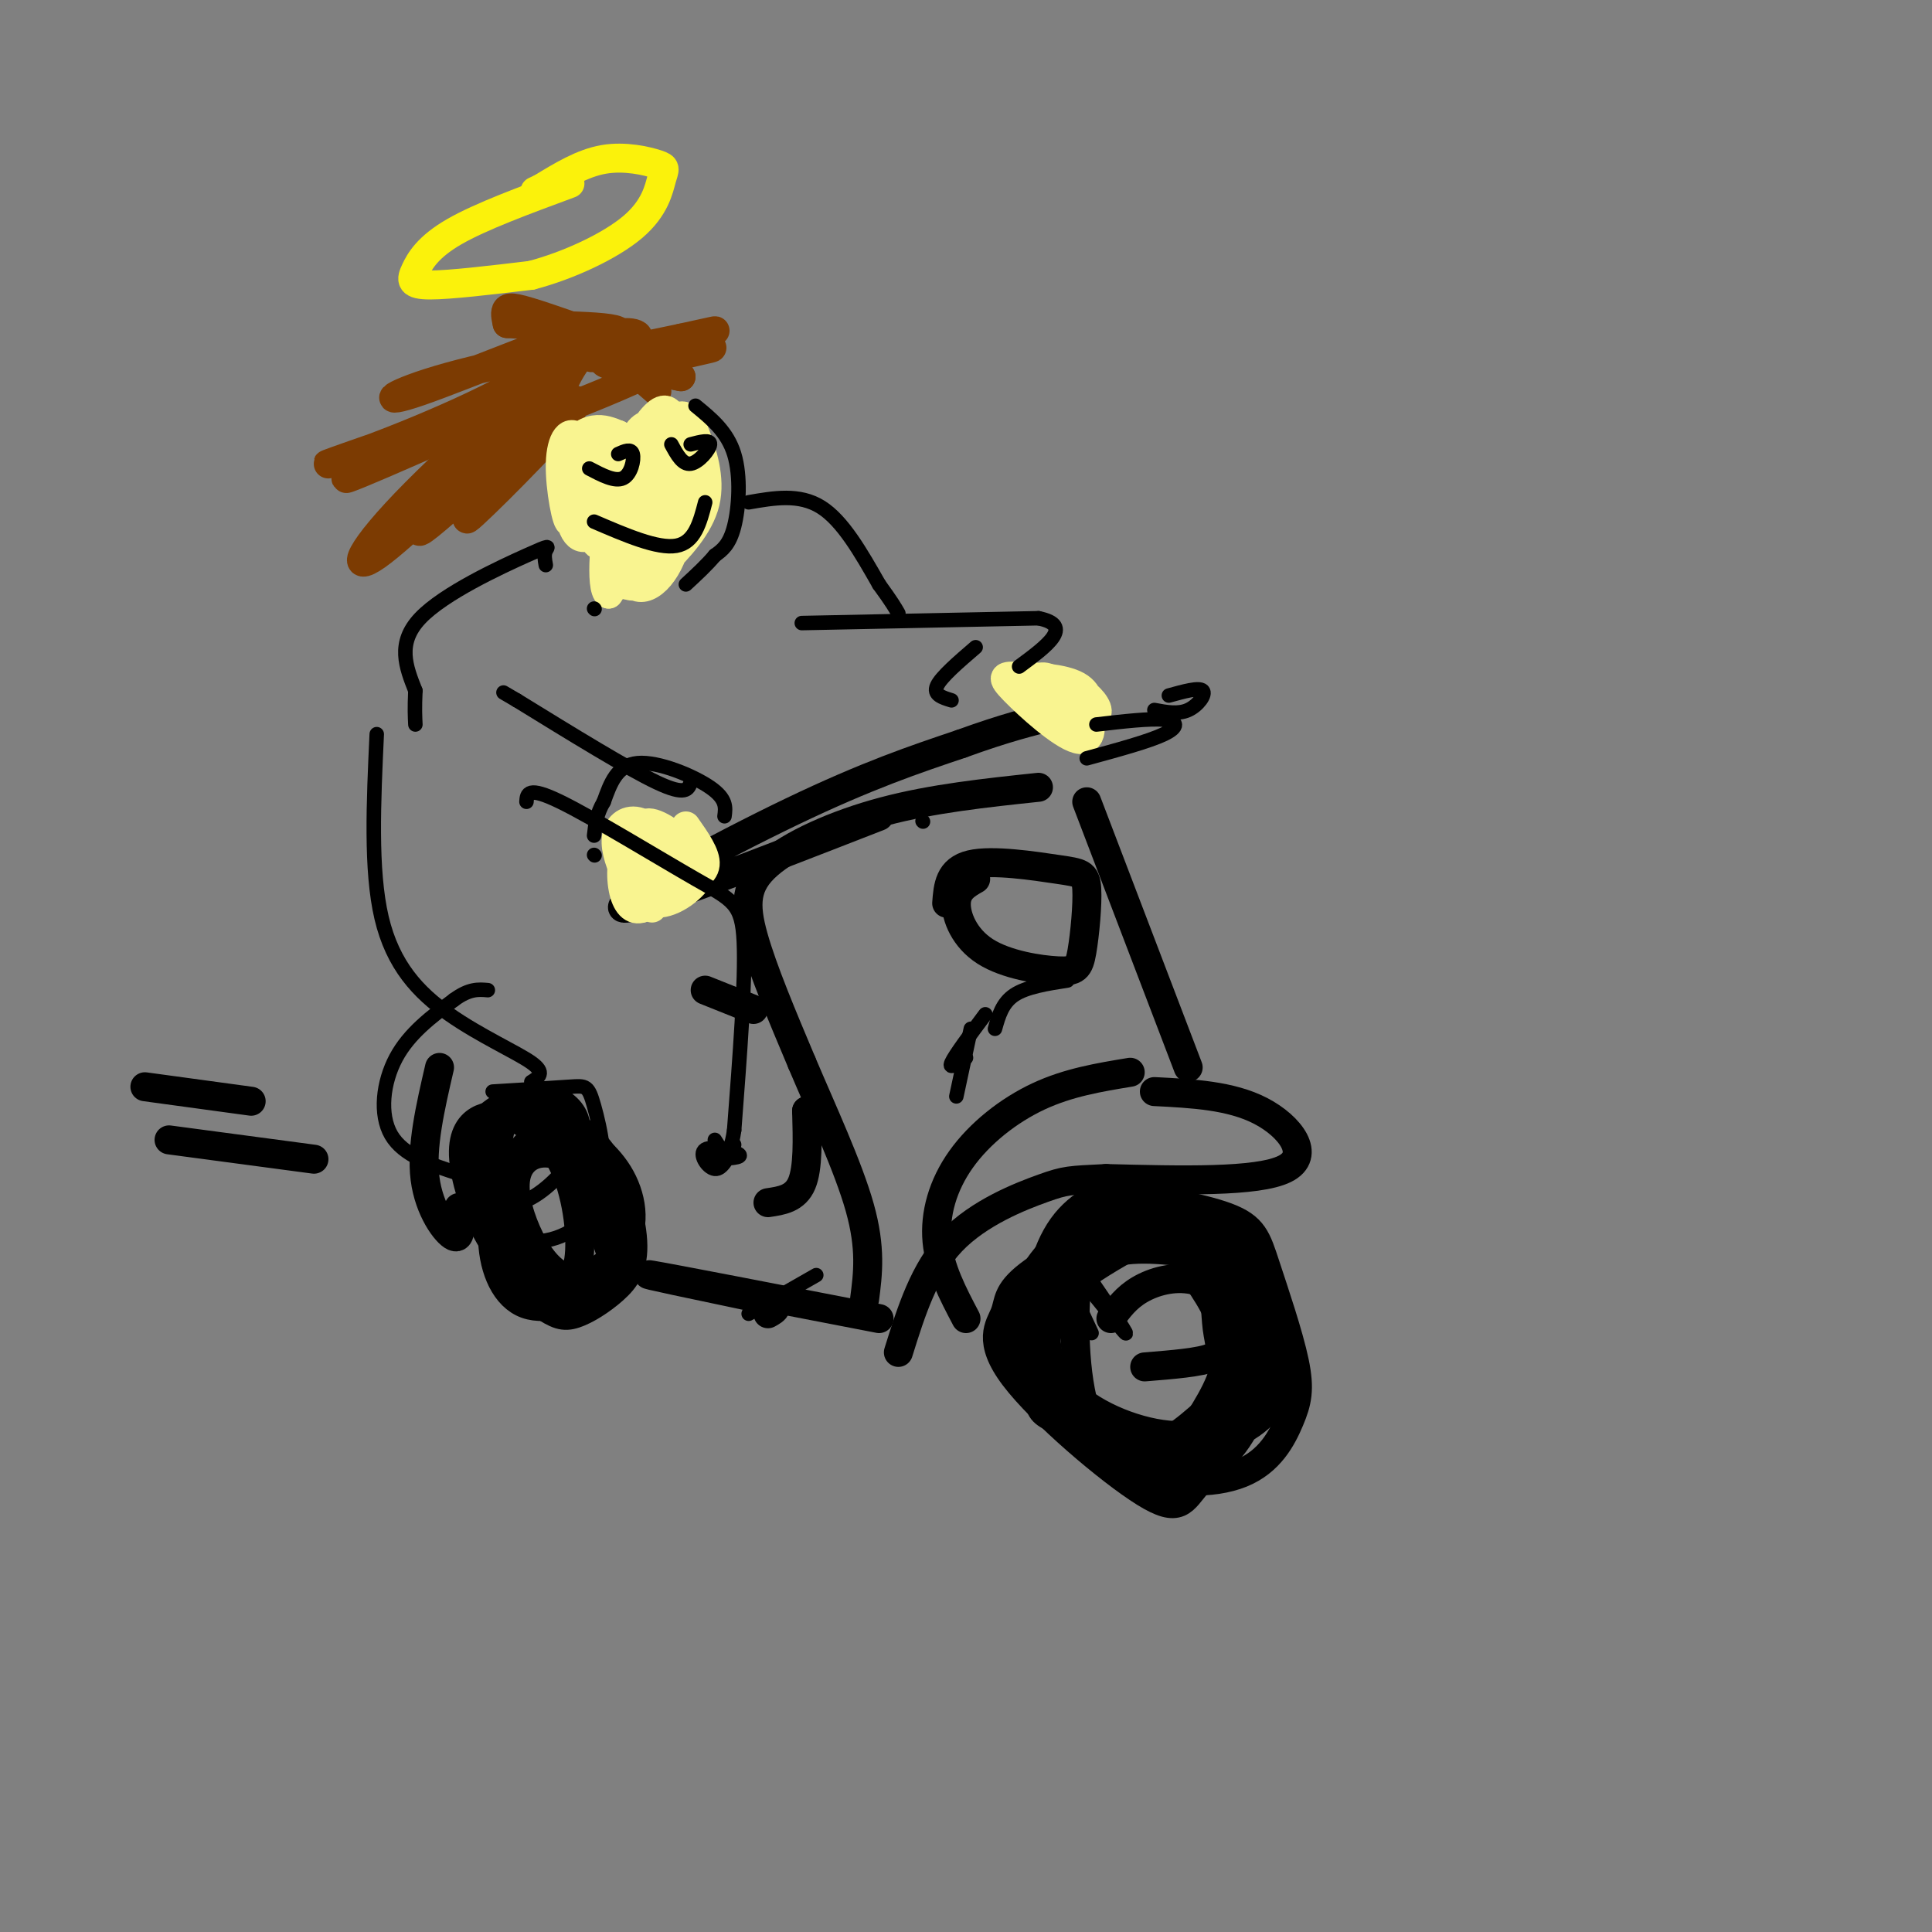 <svg viewBox='0 0 400 400' version='1.1' xmlns='http://www.w3.org/2000/svg' xmlns:xlink='http://www.w3.org/1999/xlink'><rect x="0" y="0" width="400" height="400" fill="#808080" stroke="none"/><g fill='none' stroke='rgb(0,0,0)' stroke-width='6' stroke-linecap='round' stroke-linejoin='round'><path d='M230,273c1.574,-2.166 3.149,-4.332 6,-6c2.851,-1.668 6.979,-2.837 11,-2c4.021,0.837 7.936,3.682 10,9c2.064,5.318 2.277,13.109 0,18c-2.277,4.891 -7.046,6.882 -11,8c-3.954,1.118 -7.094,1.363 -12,0c-4.906,-1.363 -11.578,-4.333 -15,-6c-3.422,-1.667 -3.593,-2.029 -4,-5c-0.407,-2.971 -1.050,-8.549 0,-13c1.050,-4.451 3.793,-7.774 8,-11c4.207,-3.226 9.879,-6.356 13,-8c3.121,-1.644 3.692,-1.801 7,-1c3.308,0.801 9.352,2.562 14,6c4.648,3.438 7.899,8.554 8,14c0.101,5.446 -2.950,11.223 -6,17'/><path d='M259,293c-2.301,3.624 -5.054,4.182 -10,5c-4.946,0.818 -12.086,1.894 -18,0c-5.914,-1.894 -10.601,-6.759 -13,-10c-2.399,-3.241 -2.509,-4.859 -2,-8c0.509,-3.141 1.636,-7.805 4,-12c2.364,-4.195 5.965,-7.919 12,-9c6.035,-1.081 14.504,0.483 19,1c4.496,0.517 5.021,-0.013 7,4c1.979,4.013 5.413,12.568 7,17c1.587,4.432 1.325,4.742 0,7c-1.325,2.258 -3.715,6.464 -10,9c-6.285,2.536 -16.467,3.401 -22,3c-5.533,-0.401 -6.418,-2.069 -10,-6c-3.582,-3.931 -9.861,-10.124 -12,-15c-2.139,-4.876 -0.137,-8.433 1,-11c1.137,-2.567 1.410,-4.144 5,-6c3.590,-1.856 10.498,-3.992 15,-5c4.502,-1.008 6.597,-0.887 10,0c3.403,0.887 8.115,2.539 11,6c2.885,3.461 3.942,8.730 5,14'/><path d='M258,277c-0.459,5.565 -4.105,12.477 -7,16c-2.895,3.523 -5.038,3.656 -7,4c-1.962,0.344 -3.743,0.900 -8,0c-4.257,-0.900 -10.992,-3.255 -15,-8c-4.008,-4.745 -5.291,-11.881 -4,-18c1.291,-6.119 5.155,-11.222 9,-14c3.845,-2.778 7.670,-3.233 10,-4c2.330,-0.767 3.166,-1.847 7,-1c3.834,0.847 10.665,3.621 14,10c3.335,6.379 3.174,16.364 3,21c-0.174,4.636 -0.361,3.922 -2,6c-1.639,2.078 -4.732,6.949 -11,8c-6.268,1.051 -15.713,-1.718 -22,-6c-6.287,-4.282 -9.417,-10.078 -10,-17c-0.583,-6.922 1.383,-14.971 5,-20c3.617,-5.029 8.887,-7.039 12,-8c3.113,-0.961 4.069,-0.874 7,0c2.931,0.874 7.837,2.535 11,8c3.163,5.465 4.581,14.732 6,24'/><path d='M256,278c0.957,5.541 0.348,7.394 -3,11c-3.348,3.606 -9.437,8.965 -14,11c-4.563,2.035 -7.602,0.745 -12,-3c-4.398,-3.745 -10.157,-9.946 -13,-16c-2.843,-6.054 -2.771,-11.960 0,-17c2.771,-5.040 8.239,-9.215 11,-12c2.761,-2.785 2.814,-4.180 8,-4c5.186,0.180 15.504,1.936 21,4c5.496,2.064 6.170,4.435 8,10c1.830,5.565 4.814,14.325 6,20c1.186,5.675 0.572,8.267 -1,12c-1.572,3.733 -4.101,8.608 -10,11c-5.899,2.392 -15.167,2.300 -23,-1c-7.833,-3.300 -14.231,-9.807 -17,-14c-2.769,-4.193 -1.911,-6.071 -2,-9c-0.089,-2.929 -1.127,-6.909 1,-12c2.127,-5.091 7.419,-11.294 12,-15c4.581,-3.706 8.452,-4.916 12,-4c3.548,0.916 6.774,3.958 10,7'/><path d='M250,257c2.849,2.616 4.972,5.655 7,12c2.028,6.345 3.960,15.994 2,23c-1.960,7.006 -7.811,11.368 -11,15c-3.189,3.632 -3.716,6.532 -11,2c-7.284,-4.532 -21.325,-16.497 -27,-24c-5.675,-7.503 -2.985,-10.542 -2,-13c0.985,-2.458 0.264,-4.333 5,-8c4.736,-3.667 14.928,-9.125 21,-11c6.072,-1.875 8.022,-0.167 10,0c1.978,0.167 3.984,-1.208 7,5c3.016,6.208 7.044,19.999 6,29c-1.044,9.001 -7.159,13.213 -11,16c-3.841,2.787 -5.408,4.151 -9,3c-3.592,-1.151 -9.209,-4.817 -12,-13c-2.791,-8.183 -2.756,-20.883 -2,-28c0.756,-7.117 2.234,-8.650 3,-10c0.766,-1.350 0.822,-2.517 3,-3c2.178,-0.483 6.480,-0.281 10,2c3.520,2.281 6.260,6.640 9,11'/><path d='M248,265c3.044,4.333 6.156,9.667 6,15c-0.156,5.333 -3.578,10.667 -7,16'/><path d='M239,226c7.911,0.400 15.822,0.800 22,4c6.178,3.200 10.622,9.200 5,12c-5.622,2.800 -21.311,2.400 -37,2'/><path d='M229,244c-7.667,0.381 -8.333,0.333 -13,2c-4.667,1.667 -13.333,5.048 -19,11c-5.667,5.952 -8.333,14.476 -11,23'/><path d='M234,222c-6.405,1.054 -12.810,2.107 -19,5c-6.190,2.893 -12.167,7.625 -16,13c-3.833,5.375 -5.524,11.393 -5,17c0.524,5.607 3.262,10.804 6,16'/><path d='M202,182c-1.953,1.108 -3.905,2.217 -4,5c-0.095,2.783 1.668,7.242 6,10c4.332,2.758 11.235,3.815 15,4c3.765,0.185 4.393,-0.503 5,-4c0.607,-3.497 1.194,-9.803 1,-13c-0.194,-3.197 -1.168,-3.284 -6,-4c-4.832,-0.716 -13.524,-2.062 -18,-1c-4.476,1.062 -4.738,4.531 -5,8'/><path d='M215,163c-10.958,1.161 -21.917,2.321 -32,5c-10.083,2.679 -19.292,6.875 -24,11c-4.708,4.125 -4.917,8.179 -3,15c1.917,6.821 5.958,16.411 10,26'/><path d='M166,220c4.178,9.867 9.622,21.533 12,30c2.378,8.467 1.689,13.733 1,19'/><path d='M225,166c0.000,0.000 21.000,55.000 21,55'/><path d='M182,169c-25.489,9.933 -50.978,19.867 -53,19c-2.022,-0.867 19.422,-12.533 35,-20c15.578,-7.467 25.289,-10.733 35,-14'/><path d='M199,154c9.167,-3.333 14.583,-4.667 20,-6'/><path d='M156,209c0.000,0.000 -10.000,-4.000 -10,-4'/><path d='M241,253c3.631,3.036 7.262,6.071 9,10c1.738,3.929 1.583,8.750 2,12c0.417,3.250 1.405,4.929 -1,6c-2.405,1.071 -8.202,1.536 -14,2'/><path d='M126,256c0.000,0.000 0.100,0.100 0.1,0.1'/><path d='M125,264c-3.114,0.701 -6.227,1.402 -9,0c-2.773,-1.402 -5.205,-4.908 -7,-9c-1.795,-4.092 -2.953,-8.772 -2,-12c0.953,-3.228 4.018,-5.006 8,-4c3.982,1.006 8.882,4.795 11,10c2.118,5.205 1.456,11.825 1,15c-0.456,3.175 -0.705,2.904 -4,4c-3.295,1.096 -9.637,3.560 -14,2c-4.363,-1.560 -6.747,-7.143 -7,-13c-0.253,-5.857 1.625,-11.988 4,-16c2.375,-4.012 5.247,-5.904 7,-7c1.753,-1.096 2.388,-1.396 5,0c2.612,1.396 7.203,4.487 10,9c2.797,4.513 3.801,10.447 1,15c-2.801,4.553 -9.408,7.726 -14,8c-4.592,0.274 -7.169,-2.350 -9,-5c-1.831,-2.650 -2.915,-5.325 -4,-8'/><path d='M102,253c-1.556,-4.473 -3.447,-11.655 -3,-16c0.447,-4.345 3.232,-5.854 5,-7c1.768,-1.146 2.518,-1.928 6,-1c3.482,0.928 9.695,3.566 14,9c4.305,5.434 6.701,13.665 7,19c0.299,5.335 -1.500,7.773 -4,10c-2.500,2.227 -5.701,4.243 -8,5c-2.299,0.757 -3.696,0.256 -7,-2c-3.304,-2.256 -8.515,-6.267 -10,-14c-1.485,-7.733 0.755,-19.189 2,-24c1.245,-4.811 1.494,-2.977 4,-1c2.506,1.977 7.267,4.098 11,10c3.733,5.902 6.437,15.587 8,20c1.563,4.413 1.985,3.554 0,4c-1.985,0.446 -6.378,2.196 -9,3c-2.622,0.804 -3.473,0.660 -6,-1c-2.527,-1.660 -6.729,-4.837 -10,-10c-3.271,-5.163 -5.611,-12.313 -6,-17c-0.389,-4.687 1.175,-6.911 3,-8c1.825,-1.089 3.913,-1.045 6,-1'/><path d='M105,231c3.132,0.866 7.963,3.531 11,9c3.037,5.469 4.279,13.742 4,19c-0.279,5.258 -2.080,7.502 -5,8c-2.920,0.498 -6.960,-0.751 -11,-2'/></g>
<g fill='none' stroke='rgb(124,59,2)' stroke-width='6' stroke-linecap='round' stroke-linejoin='round'><path d='M110,85c-13.134,12.978 -26.268,25.955 -32,30c-5.732,4.045 -4.062,-0.844 8,-13c12.062,-12.156 34.517,-31.581 31,-27c-3.517,4.581 -33.005,33.166 -38,38c-4.995,4.834 14.502,-14.083 34,-33'/><path d='M113,80c8.030,-8.064 11.103,-11.726 2,-2c-9.103,9.726 -30.384,32.838 -28,32c2.384,-0.838 28.433,-25.627 31,-27c2.567,-1.373 -18.347,20.669 -21,24c-2.653,3.331 12.956,-12.048 19,-19c6.044,-6.952 2.522,-5.476 -1,-4'/><path d='M115,84c0.932,-3.431 3.762,-10.008 8,-13c4.238,-2.992 9.885,-2.397 9,-1c-0.885,1.397 -8.301,3.598 -7,5c1.301,1.402 11.318,2.005 10,0c-1.318,-2.005 -13.970,-6.617 -21,-9c-7.030,-2.383 -8.437,-2.538 -9,-2c-0.563,0.538 -0.281,1.769 0,3'/><path d='M105,67c7.062,0.490 24.717,0.216 23,2c-1.717,1.784 -22.807,5.626 -35,9c-12.193,3.374 -15.491,6.280 -6,3c9.491,-3.280 31.771,-12.745 36,-13c4.229,-0.255 -9.592,8.701 -25,16c-15.408,7.299 -32.402,12.943 -30,12c2.402,-0.943 24.201,-8.471 46,-16'/><path d='M114,80c-4.340,2.786 -38.189,17.750 -42,19c-3.811,1.250 22.417,-11.213 35,-17c12.583,-5.787 11.521,-4.899 5,-1c-6.521,3.899 -18.500,10.808 -11,9c7.500,-1.808 34.481,-12.333 39,-16c4.519,-3.667 -13.423,-0.476 -17,0c-3.577,0.476 7.212,-1.762 18,-4'/><path d='M141,70c5.369,-1.191 9.792,-2.170 5,-1c-4.792,1.170 -18.800,4.489 -18,5c0.800,0.511 16.408,-1.785 19,-2c2.592,-0.215 -7.831,1.653 -11,3c-3.169,1.347 0.915,2.174 5,3'/><path d='M141,78c-1.400,-0.200 -7.400,-2.200 -9,-2c-1.600,0.200 1.200,2.600 4,5'/></g>
<g fill='none' stroke='rgb(249,244,144)' stroke-width='6' stroke-linecap='round' stroke-linejoin='round'><path d='M118,101c-0.082,-4.303 -0.164,-8.607 0,-6c0.164,2.607 0.573,12.124 0,13c-0.573,0.876 -2.129,-6.887 -2,-12c0.129,-5.113 1.944,-7.574 4,-5c2.056,2.574 4.352,10.184 4,15c-0.352,4.816 -3.352,6.837 -5,4c-1.648,-2.837 -1.944,-10.533 -1,-15c0.944,-4.467 3.127,-5.705 5,-6c1.873,-0.295 3.437,0.352 5,1'/><path d='M128,90c1.786,3.916 3.750,13.205 3,18c-0.750,4.795 -4.215,5.094 -6,5c-1.785,-0.094 -1.890,-0.581 -2,-3c-0.110,-2.419 -0.223,-6.770 1,-11c1.223,-4.230 3.783,-8.339 6,-7c2.217,1.339 4.091,8.127 3,14c-1.091,5.873 -5.146,10.830 -7,9c-1.854,-1.830 -1.508,-10.446 0,-16c1.508,-5.554 4.177,-8.045 6,-9c1.823,-0.955 2.798,-0.372 4,2c1.202,2.372 2.629,6.535 1,12c-1.629,5.465 -6.315,12.233 -11,19'/><path d='M126,123c-1.832,-0.995 -0.913,-12.983 1,-20c1.913,-7.017 4.819,-9.065 7,-11c2.181,-1.935 3.637,-3.758 5,0c1.363,3.758 2.632,13.095 1,20c-1.632,6.905 -6.163,11.376 -9,9c-2.837,-2.376 -3.978,-11.601 -2,-19c1.978,-7.399 7.074,-12.973 10,-15c2.926,-2.027 3.681,-0.508 5,3c1.319,3.508 3.201,9.003 2,14c-1.201,4.997 -5.487,9.494 -9,13c-3.513,3.506 -6.254,6.021 -8,3c-1.746,-3.021 -2.499,-11.577 -2,-17c0.499,-5.423 2.249,-7.711 4,-10'/><path d='M131,93c1.786,-3.516 4.251,-7.305 6,-8c1.749,-0.695 2.781,1.706 3,7c0.219,5.294 -0.376,13.483 -3,20c-2.624,6.517 -7.276,11.362 -9,8c-1.724,-3.362 -0.520,-14.931 1,-22c1.520,-7.069 3.355,-9.637 5,-10c1.645,-0.363 3.101,1.480 3,7c-0.101,5.520 -1.758,14.717 -2,13c-0.242,-1.717 0.931,-14.348 2,-17c1.069,-2.652 2.035,4.674 3,12'/><path d='M140,103c-0.510,4.358 -3.286,9.253 -5,9c-1.714,-0.253 -2.367,-5.656 -1,-12c1.367,-6.344 4.753,-13.631 6,-12c1.247,1.631 0.356,12.180 -2,18c-2.356,5.820 -6.178,6.910 -10,8'/><path d='M142,171c2.105,2.991 4.210,5.982 4,8c-0.210,2.018 -2.735,3.064 -5,4c-2.265,0.936 -4.270,1.763 -6,-1c-1.730,-2.763 -3.184,-9.117 -2,-11c1.184,-1.883 5.007,0.706 8,3c2.993,2.294 5.157,4.295 4,7c-1.157,2.705 -5.635,6.116 -9,6c-3.365,-0.116 -5.617,-3.758 -7,-7c-1.383,-3.242 -1.896,-6.086 -1,-8c0.896,-1.914 3.203,-2.900 6,-1c2.797,1.900 6.085,6.686 6,10c-0.085,3.314 -3.542,5.157 -7,7'/><path d='M133,188c-1.970,0.758 -3.394,-0.848 -4,-4c-0.606,-3.152 -0.394,-7.848 2,-9c2.394,-1.152 6.970,1.242 8,4c1.030,2.758 -1.485,5.879 -4,9'/><path d='M219,142c2.098,0.265 4.195,0.530 6,2c1.805,1.470 3.316,4.145 1,4c-2.316,-0.145 -8.459,-3.111 -9,-4c-0.541,-0.889 4.521,0.300 7,3c2.479,2.700 2.376,6.913 -1,6c-3.376,-0.913 -10.026,-6.952 -13,-10c-2.974,-3.048 -2.271,-3.106 1,-3c3.271,0.106 9.112,0.375 12,2c2.888,1.625 2.825,4.607 2,6c-0.825,1.393 -2.413,1.196 -4,1'/><path d='M221,149c-2.095,-1.274 -5.333,-4.958 -6,-7c-0.667,-2.042 1.238,-2.440 3,-1c1.762,1.440 3.381,4.720 5,8'/></g>
<g fill='none' stroke='rgb(0,0,0)' stroke-width='3' stroke-linecap='round' stroke-linejoin='round'><path d='M221,203c-4.250,0.667 -8.500,1.333 -11,3c-2.500,1.667 -3.250,4.333 -4,7'/><path d='M191,170c0.000,0.000 0.100,0.100 0.1,0.1'/><path d='M128,94c1.333,-0.600 2.667,-1.200 3,0c0.333,1.200 -0.333,4.200 -2,5c-1.667,0.800 -4.333,-0.600 -7,-2'/><path d='M143,92c2.044,-0.533 4.089,-1.067 4,0c-0.089,1.067 -2.311,3.733 -4,4c-1.689,0.267 -2.844,-1.867 -4,-4'/><path d='M123,108c6.583,2.833 13.167,5.667 17,5c3.833,-0.667 4.917,-4.833 6,-9'/><path d='M144,84c3.289,2.689 6.578,5.378 8,10c1.422,4.622 0.978,11.178 0,15c-0.978,3.822 -2.489,4.911 -4,6'/><path d='M148,115c-1.667,2.000 -3.833,4.000 -6,6'/><path d='M123,126c0.000,0.000 0.100,0.100 0.1,0.1'/><path d='M150,169c0.244,-1.800 0.489,-3.600 -3,-6c-3.489,-2.400 -10.711,-5.400 -15,-5c-4.289,0.400 -5.644,4.200 -7,8'/><path d='M125,166c-1.500,2.500 -1.750,4.750 -2,7'/><path d='M123,177c0.000,0.000 0.100,0.100 0.1,0.1'/><path d='M143,162c-0.500,1.417 -1.000,2.833 -7,0c-6.000,-2.833 -17.500,-9.917 -29,-17'/><path d='M107,145c-4.833,-2.833 -2.417,-1.417 0,0'/><path d='M113,117c-0.196,-1.083 -0.393,-2.167 0,-3c0.393,-0.833 1.375,-1.417 -4,1c-5.375,2.417 -17.107,7.833 -22,13c-4.893,5.167 -2.946,10.083 -1,15'/><path d='M86,143c-0.167,3.667 -0.083,5.333 0,7'/><path d='M155,104c5.250,-0.917 10.500,-1.833 15,1c4.500,2.833 8.250,9.417 12,16'/><path d='M182,121c2.667,3.667 3.333,4.833 4,6'/><path d='M166,129c0.000,0.000 49.000,-1.000 49,-1'/><path d='M215,128c7.500,1.500 1.750,5.750 -4,10'/><path d='M202,134c-3.583,3.083 -7.167,6.167 -8,8c-0.833,1.833 1.083,2.417 3,3'/><path d='M78,152c-0.655,14.071 -1.310,28.143 1,38c2.310,9.857 7.583,15.500 14,20c6.417,4.500 13.976,7.857 17,10c3.024,2.143 1.512,3.071 0,4'/><path d='M109,166c0.101,-1.655 0.202,-3.310 7,0c6.798,3.310 20.292,11.583 28,16c7.708,4.417 9.631,4.976 10,13c0.369,8.024 -0.815,23.512 -2,39'/><path d='M152,234c-1.000,6.833 -2.500,4.417 -4,2'/><path d='M152,237c-1.226,2.589 -2.452,5.179 -4,5c-1.548,-0.179 -3.417,-3.125 -2,-4c1.417,-0.875 6.119,0.321 7,1c0.881,0.679 -2.060,0.839 -5,1'/><path d='M102,226c6.316,-0.385 12.632,-0.770 16,-1c3.368,-0.230 3.787,-0.305 5,4c1.213,4.305 3.219,12.991 1,19c-2.219,6.009 -8.663,9.342 -14,9c-5.337,-0.342 -9.566,-4.359 -12,-9c-2.434,-4.641 -3.073,-9.904 -1,-14c2.073,-4.096 6.859,-7.023 11,-8c4.141,-0.977 7.636,-0.004 10,2c2.364,2.004 3.598,5.040 2,9c-1.598,3.960 -6.028,8.846 -10,11c-3.972,2.154 -7.486,1.577 -11,1'/><path d='M95,243c-5.756,-1.867 -11.511,-3.733 -14,-8c-2.489,-4.267 -1.711,-10.933 1,-16c2.711,-5.067 7.356,-8.533 12,-12'/><path d='M94,207c3.167,-2.333 5.083,-2.167 7,-2'/><path d='M169,264c0.000,0.000 -14.000,8.000 -14,8'/><path d='M227,150c5.556,-0.644 11.111,-1.289 14,-1c2.889,0.289 3.111,1.511 0,3c-3.111,1.489 -9.556,3.244 -16,5'/><path d='M242,144c3.133,-0.867 6.267,-1.733 7,-1c0.733,0.733 -0.933,3.067 -3,4c-2.067,0.933 -4.533,0.467 -7,0'/><path d='M204,210c-3.167,4.250 -6.333,8.500 -7,10c-0.667,1.500 1.167,0.250 3,-1'/><path d='M201,213c0.000,0.000 -3.000,14.000 -3,14'/><path d='M221,258c6.511,9.467 13.022,18.933 12,18c-1.022,-0.933 -9.578,-12.267 -12,-14c-2.422,-1.733 1.289,6.133 5,14'/></g>
<g fill='none' stroke='rgb(251,242,11)' stroke-width='6' stroke-linecap='round' stroke-linejoin='round'><path d='M118,38c-9.274,3.423 -18.548,6.845 -24,10c-5.452,3.155 -7.083,6.042 -8,8c-0.917,1.958 -1.119,2.988 3,3c4.119,0.012 12.560,-0.994 21,-2'/><path d='M110,57c7.661,-2.007 16.312,-6.024 21,-10c4.688,-3.976 5.411,-7.911 6,-10c0.589,-2.089 1.043,-2.332 -1,-3c-2.043,-0.668 -6.584,-1.762 -11,-1c-4.416,0.762 -8.708,3.381 -13,6'/><path d='M112,39c-2.167,1.000 -1.083,0.500 0,0'/></g>
<g fill='none' stroke='rgb(0,0,0)' stroke-width='6' stroke-linecap='round' stroke-linejoin='round'><path d='M167,230c0.000,0.000 0.100,0.100 0.1,0.1'/><path d='M167,230c0.167,5.917 0.333,11.833 -1,15c-1.333,3.167 -4.167,3.583 -7,4'/><path d='M182,273c-21.500,-4.167 -43.000,-8.333 -47,-9c-4.000,-0.667 9.500,2.167 23,5'/><path d='M158,269c4.000,1.333 2.500,2.167 1,3'/><path d='M95,250c0.311,3.356 0.622,6.711 -1,6c-1.622,-0.711 -5.178,-5.489 -6,-12c-0.822,-6.511 1.089,-14.756 3,-23'/><path d='M65,240c0.000,0.000 -30.000,-4.000 -30,-4'/><path d='M52,228c0.000,0.000 -22.000,-3.000 -22,-3'/></g>
</svg>